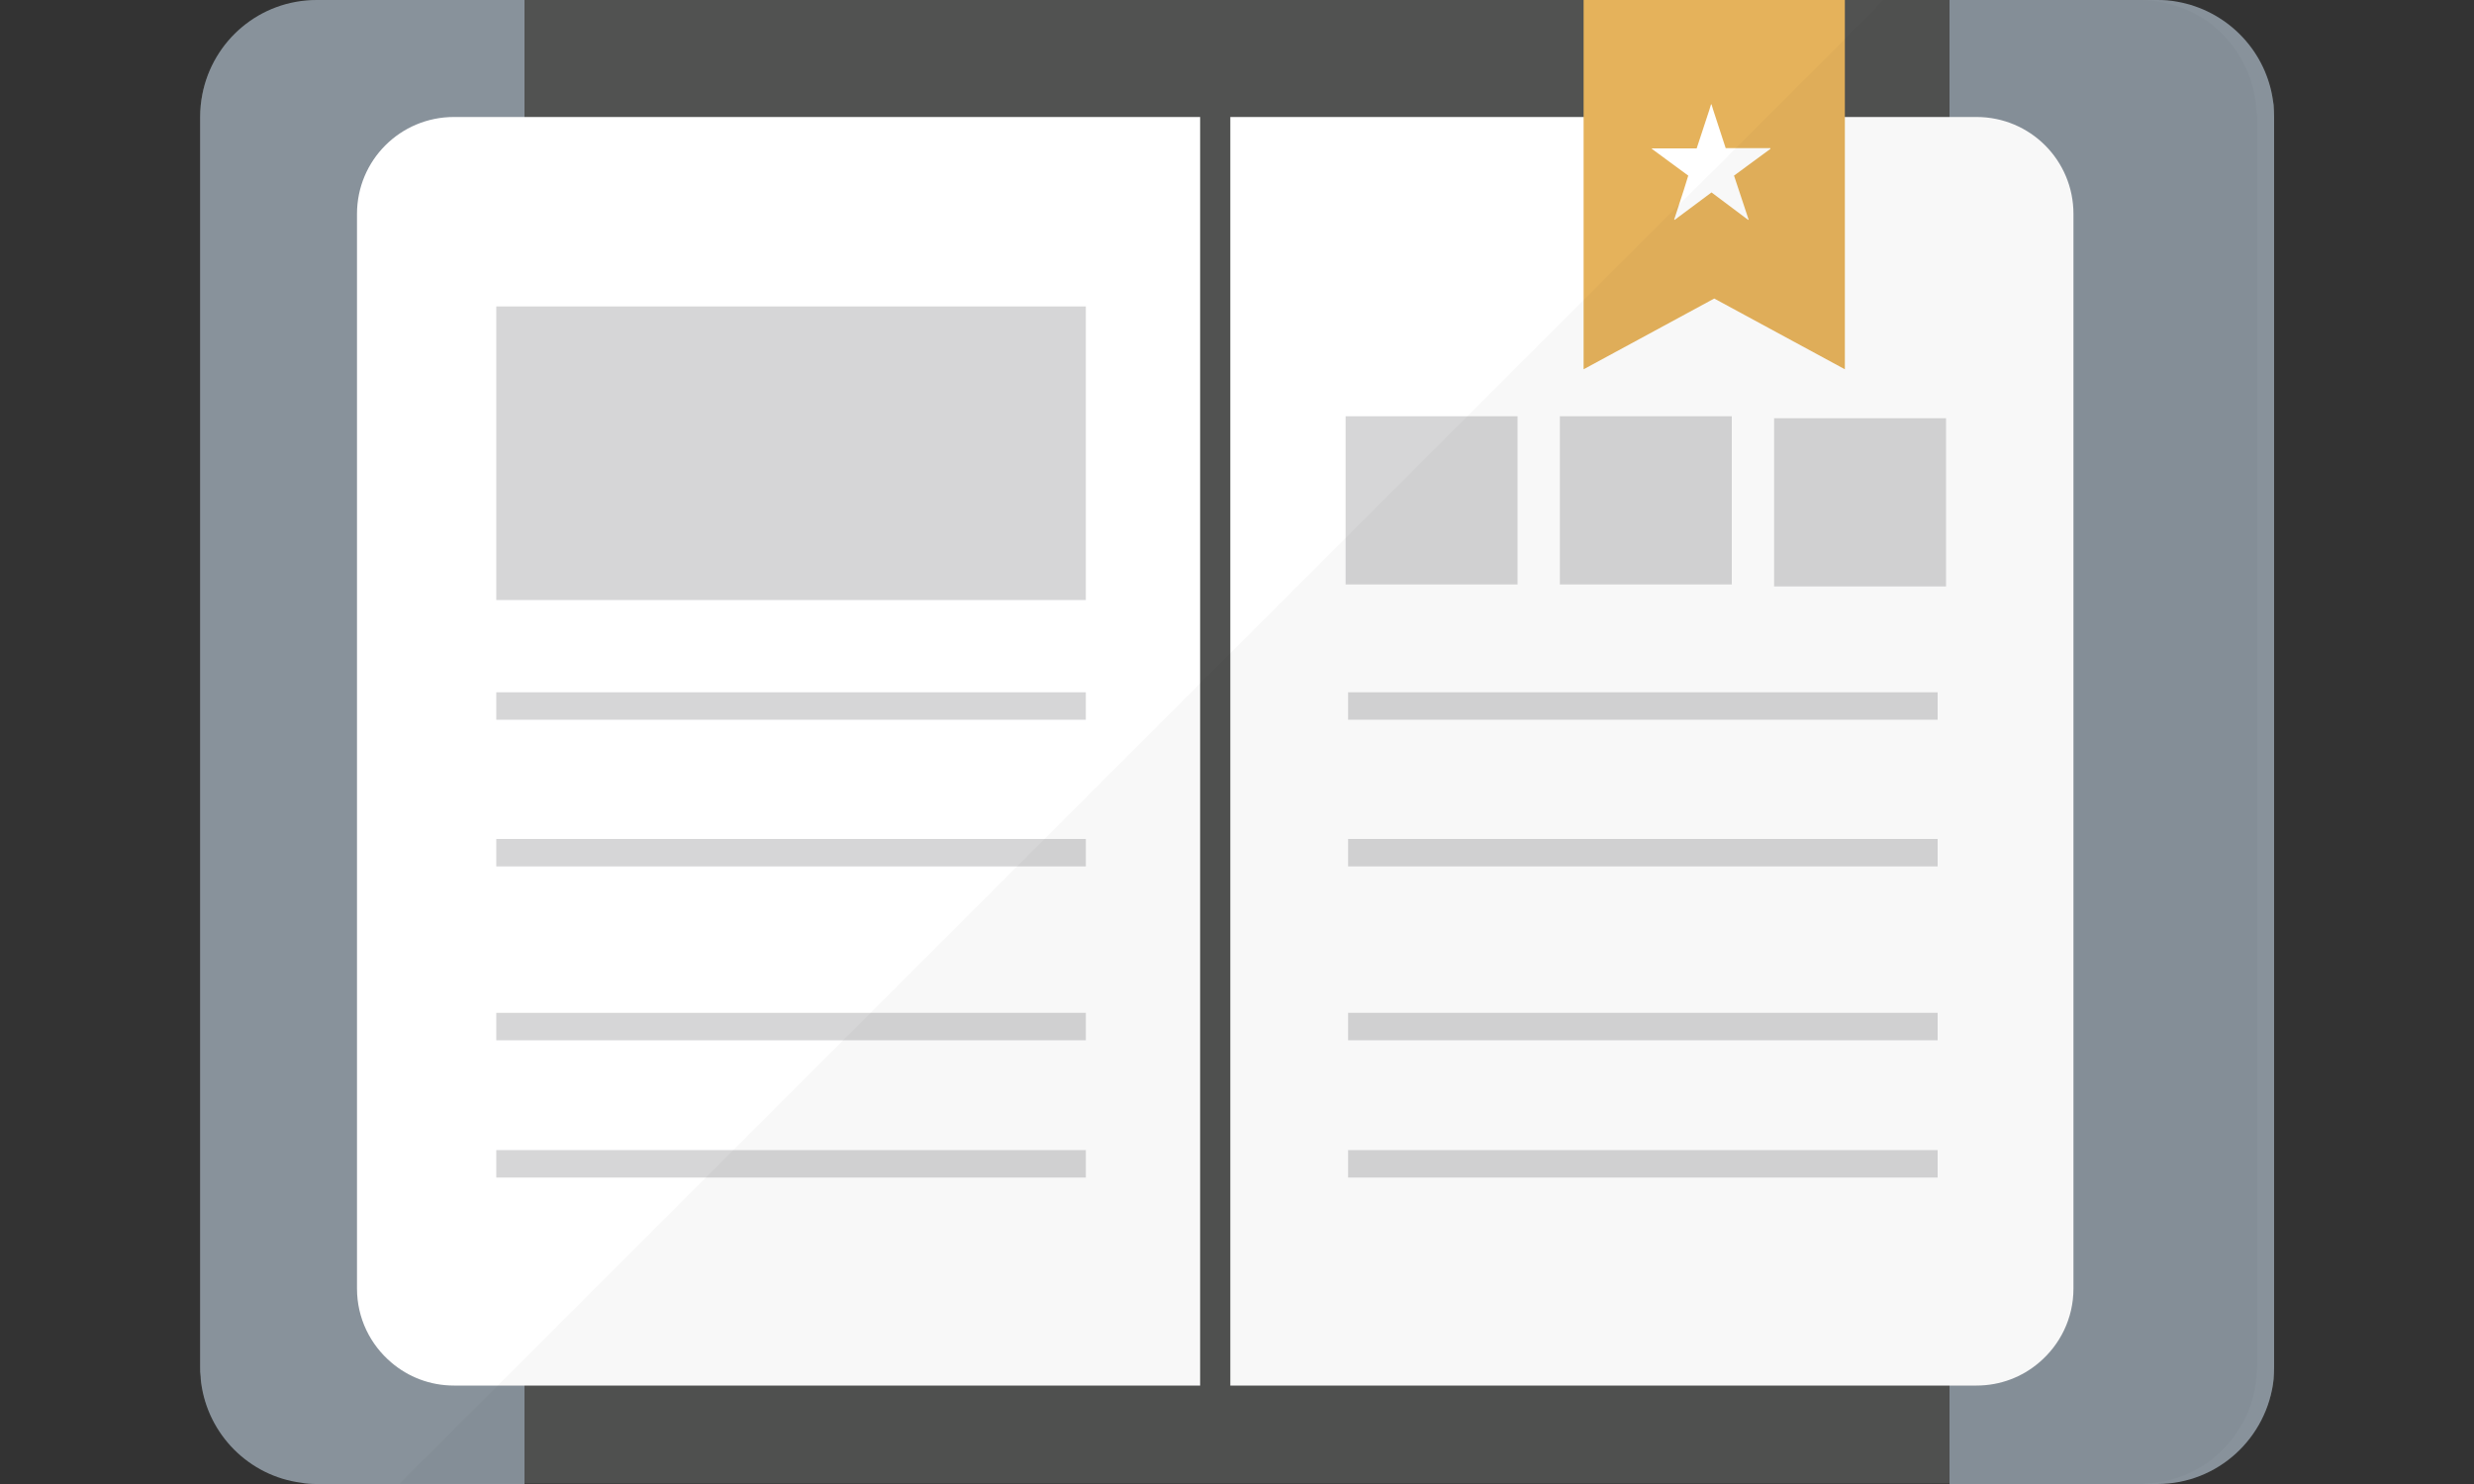 <?xml version="1.0" encoding="utf-8"?>
<!-- Generator: Adobe Illustrator 27.2.0, SVG Export Plug-In . SVG Version: 6.00 Build 0)  -->
<svg version="1.1" id="レイヤー_1" xmlns="http://www.w3.org/2000/svg" xmlns:xlink="http://www.w3.org/1999/xlink" x="0px"
	 y="0px" viewBox="0 0 100 60" style="enable-background:new 0 0 100 60;" xml:space="preserve">
<rect x="0" y="0" width="100" height="60" fill="#333333" stroke="none"/>
<style type="text/css">
	.st0{fill:#515251;}
	.st1{fill:#88929B;}
	.st2{fill:#FFFFFF;}
	.st3{fill:#E5B25B;}
	.st4{fill:#D6D6D7;}
	.st5{opacity:0.03;fill:#040000;}
</style>
<g>
	<g>
		<g>
			<path class="st0" d="M91.92,4.73v50.55c0,0.16-0.01,0.32-0.02,0.48c-0.01,0.15-0.03,0.3-0.07,0.44
				c-0.46,2.16-2.45,3.78-4.82,3.78H13c-0.29,0-0.58-0.02-0.85-0.07c-2.09-0.36-3.73-1.97-4.02-4.02c-0.01-0.08-0.02-0.17-0.02-0.25
				c-0.02-0.13-0.02-0.24-0.02-0.37V4.73c0-0.31,0.03-0.62,0.09-0.92C8.62,1.64,10.62,0,13,0H87c0.17,0,0.36,0.01,0.53,0.02
				c0.17,0.02,0.33,0.05,0.51,0.08c1.94,0.4,3.45,1.92,3.8,3.8c0.02,0.12,0.05,0.23,0.06,0.35C91.91,4.41,91.92,4.57,91.92,4.73z"/>
			<path class="st1" d="M21.2,0v60h-8.4c-0.21,0-0.42-0.01-0.62-0.05C10.07,59.68,8.4,58,8.13,55.9c-0.01-0.08-0.02-0.17-0.02-0.25
				c-0.02-0.13-0.02-0.24-0.02-0.37V4.73c0-0.31,0.03-0.62,0.09-0.92C8.6,1.64,10.5,0,12.8,0H21.2z"/>
			<path class="st1" d="M91.92,4.73v50.55c0,0.16-0.01,0.32-0.02,0.48C91.65,58.13,89.65,60,87.2,60h-8.4V0h8.4
				c0.28,0,0.55,0.02,0.81,0.07c1.96,0.35,3.5,1.89,3.84,3.84c0.02,0.12,0.03,0.22,0.05,0.33C91.91,4.41,91.92,4.57,91.92,4.73z"/>
		</g>
		<g>
			<path class="st2" d="M48.51,4.73v51.29H18.35c-0.97,0-1.85-0.35-2.53-0.93c-0.85-0.72-1.39-1.79-1.39-2.99V8.65
				c0-2.17,1.75-3.92,3.92-3.92H48.51z"/>
			<g>
				<path class="st2" d="M49.73,4.73v51.29h30.16c0.97,0,1.85-0.35,2.53-0.93c0.85-0.72,1.39-1.79,1.39-2.99V8.65
					c0-2.17-1.75-3.92-3.92-3.92H49.73z"/>
			</g>
		</g>
		<polygon class="st3" points="74.57,0 74.57,14.93 69.29,12.07 64.01,14.93 64.01,0 		"/>
		<path class="st2" d="M71.56,5.99h-1.81V5.98l-0.5-1.53l-0.07-0.23h-0.02l-0.07,0.23l-0.51,1.55h-1.81v0.02l1.47,1.08l-0.18,0.58
			l-0.39,1.2l0.02,0.01l1.49-1.11l1.48,1.11l0.02-0.01L70.09,7.1l1.47-1.08V5.99z"/>
		<rect x="20.06" y="12.39" class="st4" width="23.83" height="11.87"/>
		<rect x="54.39" y="16.83" class="st4" width="6.95" height="6.8"/>
		<rect x="63.05" y="16.83" class="st4" width="6.95" height="6.8"/>
		<rect x="71.71" y="16.91" class="st4" width="6.95" height="6.8"/>
		<rect x="20.06" y="27.99" class="st4" width="23.83" height="1.11"/>
		<rect x="20.06" y="33.92" class="st4" width="23.83" height="1.11"/>
		<rect x="20.06" y="40.95" class="st4" width="23.83" height="1.11"/>
		<rect x="20.06" y="46.5" class="st4" width="23.83" height="1.11"/>
		<g>
			<rect x="54.49" y="27.99" class="st4" width="23.83" height="1.11"/>
			<rect x="54.49" y="33.92" class="st4" width="23.83" height="1.11"/>
			<rect x="54.49" y="40.95" class="st4" width="23.83" height="1.11"/>
			<rect x="54.49" y="46.5" class="st4" width="23.83" height="1.11"/>
		</g>
	</g>
	<path class="st5" d="M91.24,4.72v50.55c0,0.07-0.02,0.12-0.02,0.18c-0.09,2.43-2.03,4.42-4.45,4.53C86.68,60,86.6,60,86.52,60
		h-8.41v-0.01H16.15l5.05-5.05l7.33-7.33l1.11-1.11l4.44-4.44l1.11-1.11l5.92-5.92l1.12-1.12l7.51-7.51l5.07-5.07l4.51-4.51
		l8.86-8.86l1.7-1.68V6.27l1.53-1.53l3.16-3.16L76.13,0h10.38c0.62,0,1.21,0.13,1.77,0.35c1.17,0.47,2.1,1.41,2.57,2.57
		c0.21,0.5,0.33,1.04,0.36,1.6C91.22,4.59,91.24,4.66,91.24,4.72z"/>
</g>
</svg>
